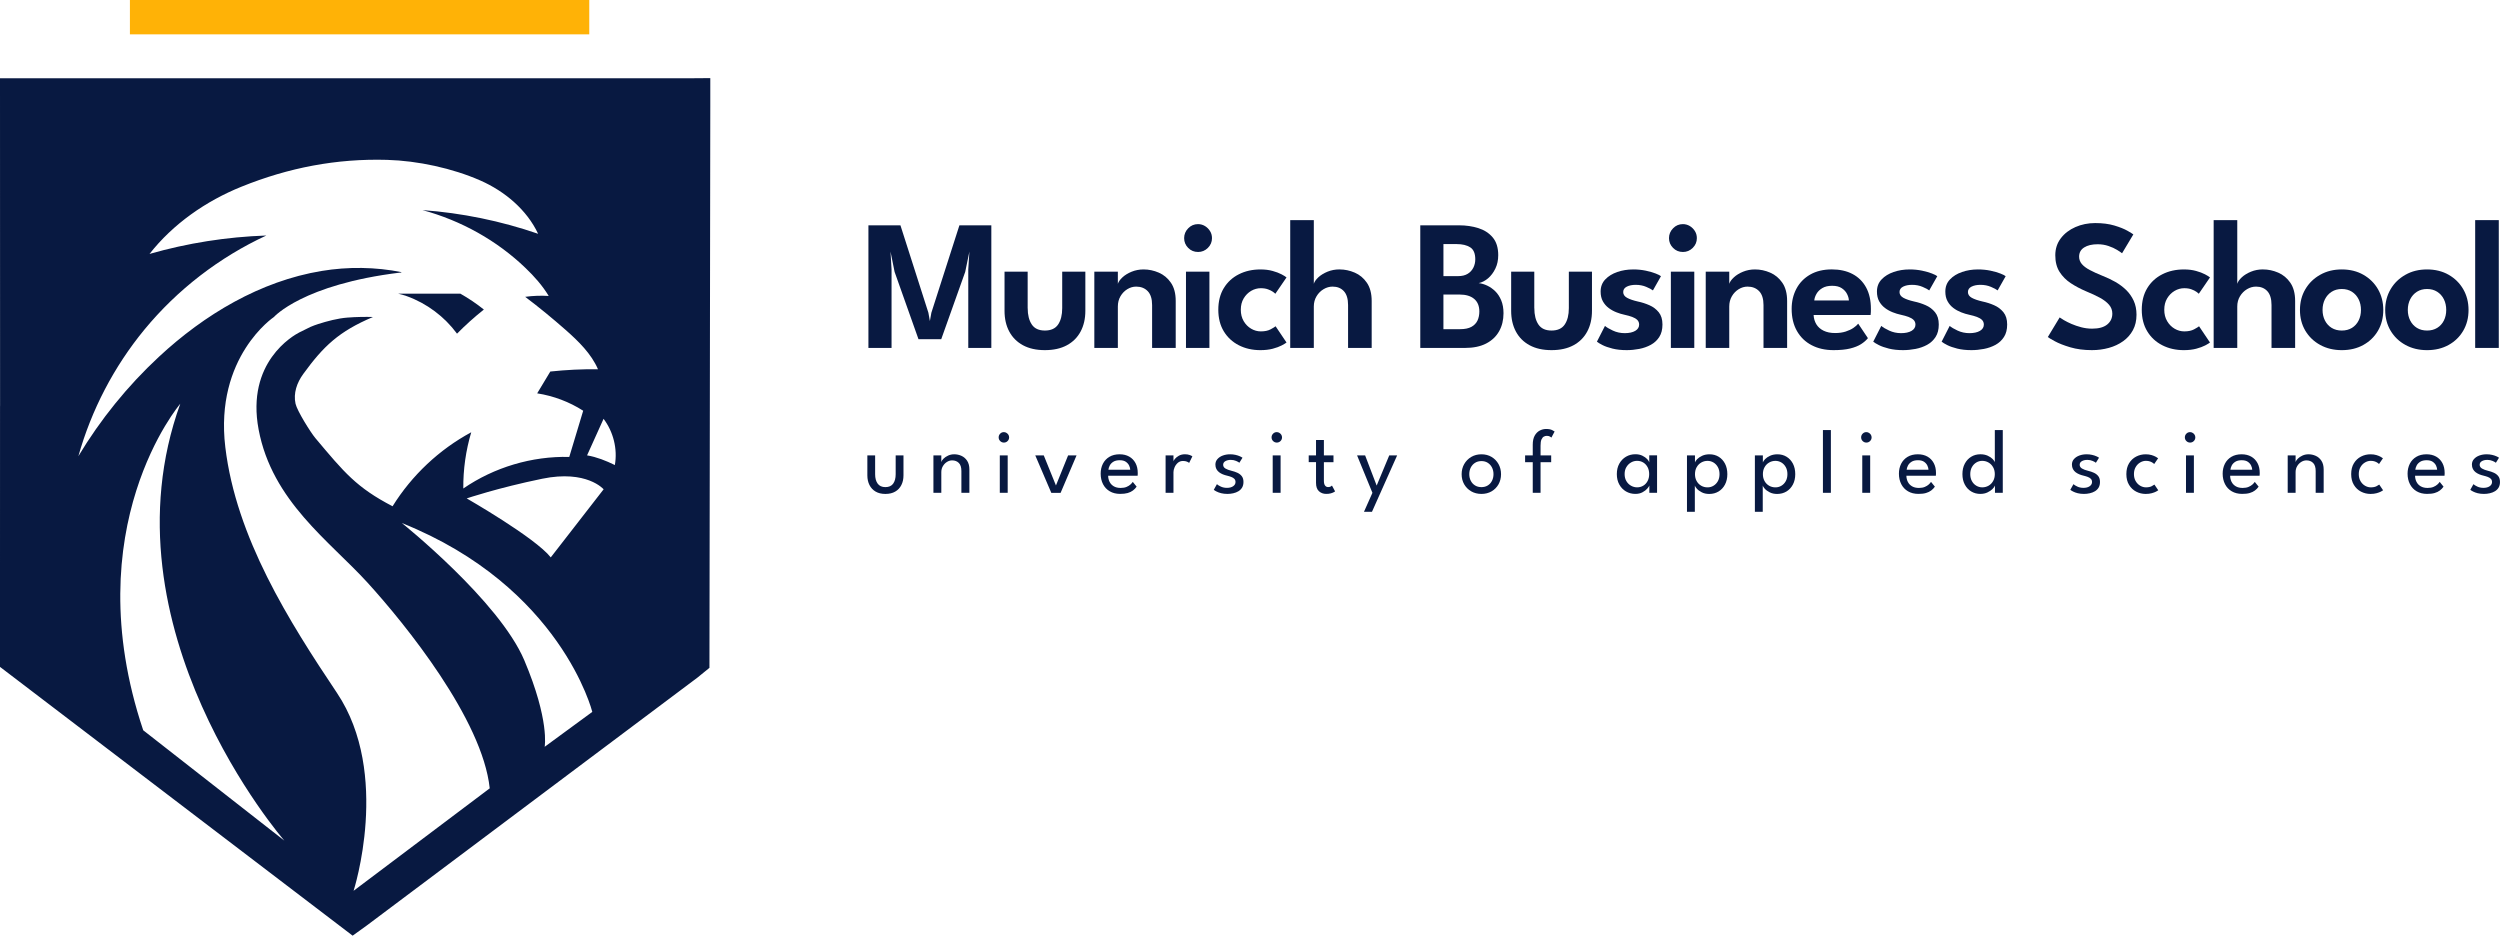 <svg width="171" height="64" viewBox="0 0 171 64" fill="none" xmlns="http://www.w3.org/2000/svg">
<g clip-path="url(#clip0_1163_1987)">
<path d="M31.26 22.823C31.837 22.235 32.453 21.683 33.096 21.174C32.59 20.767 32.053 20.406 31.491 20.088H27.235C27.432 20.132 27.632 20.189 27.831 20.26C29.193 20.75 30.401 21.657 31.26 22.823Z" fill="#081941"/>
<path d="M47.388 5.352H-0L0.005 27.727C0.005 27.757 0.004 27.787 0.002 27.818C-0 27.922 -0.003 28.036 0.002 28.157L-0.001 45.614L24.121 64L25.073 63.314L47.705 46.348L48.526 45.68L48.584 7.276V5.343L47.384 5.352H47.388ZM9.796 49.95C5.139 36.058 12.331 27.616 12.331 27.616C6.787 42.946 19.45 57.499 19.45 57.499L9.796 49.95ZM24.186 60.928C24.186 60.928 26.759 52.94 23.05 47.398C19.762 42.487 16.15 36.765 15.411 30.584C14.671 24.402 18.737 21.682 18.737 21.682C18.737 21.682 20.708 19.456 27.364 18.646V18.658L27.48 18.617C25.683 18.258 23.806 18.234 22.002 18.533C17.807 19.227 13.987 21.508 10.867 24.408C8.724 26.399 6.867 28.694 5.36 31.204C6.249 28.046 7.795 25.076 9.876 22.547C12.129 19.811 15.005 17.595 18.217 16.109C15.513 16.202 12.825 16.625 10.227 17.369C11.838 15.315 14.086 13.749 16.519 12.769C19.736 11.469 23.014 10.836 26.482 10.935C28.572 10.995 30.95 11.507 32.864 12.35C34.534 13.087 36.035 14.351 36.807 15.991C34.255 15.113 31.59 14.565 28.9 14.371C31.531 15.084 33.987 16.446 35.952 18.338C36.549 18.91 37.105 19.536 37.532 20.244C36.995 20.21 36.455 20.23 35.922 20.303C36.876 21.024 37.8 21.782 38.698 22.574C39.572 23.345 40.447 24.199 40.902 25.257C39.812 25.244 38.723 25.297 37.641 25.413C37.34 25.911 37.041 26.407 36.743 26.905C37.86 27.079 38.938 27.485 39.89 28.094C39.387 29.763 39.441 29.585 38.938 31.254C36.379 31.192 33.804 31.962 31.69 33.413C31.678 32.113 31.862 30.812 32.233 29.567C30.043 30.747 28.167 32.512 26.852 34.629C24.38 33.344 23.543 32.315 21.57 29.965C21.247 29.58 20.324 28.105 20.215 27.616C20.056 26.898 20.309 26.177 20.741 25.582C22.125 23.68 23.173 22.671 25.514 21.682C24.995 21.667 24.379 21.675 23.764 21.723C23.115 21.772 22.379 21.966 21.755 22.167C21.579 22.224 21.406 22.288 21.236 22.361L20.473 22.738C20.057 22.952 16.824 24.774 17.689 29.377C18.613 34.293 22.556 37.013 25.144 39.858C27.732 42.701 33.004 49.223 33.497 53.922L24.185 60.931L24.186 60.928ZM37.255 51.083C37.255 51.083 37.604 49.285 35.865 45.171C34.14 41.092 27.486 35.775 27.486 35.775C38.382 40.138 40.513 48.693 40.513 48.693L37.253 51.083H37.255ZM37.672 38.125C36.616 36.78 31.923 34.091 31.923 34.091C31.923 34.091 34.035 33.374 37.085 32.746C40.136 32.118 41.288 33.468 41.288 33.468L37.672 38.125ZM42.054 31.809C41.444 31.509 40.818 31.26 40.155 31.147C40.532 30.313 40.91 29.482 41.284 28.647C41.956 29.536 42.249 30.712 42.056 31.809H42.054Z" fill="#081941"/>
<path d="M40.306 0H8.886V2.349H40.306V0Z" fill="#FFB206"/>
<path d="M67.807 15.412V23.798H66.23V18.43L66.306 17.21L66.021 18.595L64.381 23.2H62.824L61.19 18.595L60.912 17.21L60.982 18.43V23.798H59.4V15.412H61.59L63.502 21.39L63.604 21.961L63.706 21.39L65.624 15.412H67.808H67.807Z" fill="#081941"/>
<path d="M70.294 21.078C70.294 21.544 70.387 21.916 70.573 22.193C70.758 22.471 71.058 22.609 71.472 22.609C71.885 22.609 72.191 22.471 72.377 22.193C72.562 21.916 72.655 21.544 72.655 21.078V18.581H74.238V21.262C74.238 21.8 74.13 22.271 73.914 22.676C73.698 23.081 73.385 23.394 72.974 23.616C72.562 23.838 72.061 23.949 71.47 23.949C70.88 23.949 70.385 23.838 69.973 23.616C69.562 23.393 69.249 23.08 69.033 22.676C68.817 22.272 68.71 21.8 68.71 21.262V18.581H70.292V21.078H70.294Z" fill="#081941"/>
<path d="M78.222 18.429C78.577 18.429 78.923 18.502 79.26 18.648C79.598 18.794 79.876 19.025 80.093 19.343C80.31 19.66 80.419 20.075 80.419 20.589V23.797H78.804V20.868C78.804 20.44 78.704 20.122 78.503 19.914C78.303 19.707 78.039 19.604 77.715 19.604C77.504 19.604 77.302 19.662 77.11 19.779C76.918 19.896 76.762 20.057 76.641 20.262C76.521 20.467 76.461 20.701 76.461 20.964V23.797H74.852V18.581H76.461V19.414C76.507 19.27 76.612 19.122 76.777 18.97C76.941 18.817 77.15 18.689 77.404 18.585C77.657 18.482 77.929 18.429 78.22 18.429H78.222Z" fill="#081941"/>
<path d="M81.945 17.235C81.679 17.235 81.455 17.142 81.27 16.955C81.087 16.769 80.995 16.547 80.995 16.289C80.995 16.031 81.087 15.806 81.273 15.616C81.459 15.424 81.682 15.33 81.944 15.33C82.117 15.33 82.275 15.374 82.419 15.461C82.562 15.548 82.678 15.664 82.767 15.807C82.857 15.95 82.9 16.111 82.9 16.29C82.9 16.548 82.806 16.77 82.618 16.957C82.43 17.143 82.206 17.236 81.944 17.236L81.945 17.235ZM81.121 23.798V18.582H82.724V23.798H81.121Z" fill="#081941"/>
<path d="M86.238 22.667C86.513 22.667 86.736 22.62 86.909 22.527C87.082 22.434 87.196 22.363 87.251 22.317L87.998 23.429C87.939 23.476 87.829 23.541 87.668 23.627C87.508 23.711 87.305 23.786 87.058 23.852C86.811 23.917 86.529 23.95 86.213 23.95C85.664 23.95 85.172 23.839 84.737 23.616C84.302 23.394 83.959 23.077 83.708 22.664C83.457 22.252 83.332 21.758 83.332 21.187C83.332 20.616 83.457 20.118 83.708 19.707C83.959 19.295 84.302 18.981 84.737 18.761C85.172 18.54 85.664 18.43 86.213 18.43C86.525 18.43 86.803 18.464 87.045 18.532C87.287 18.599 87.492 18.676 87.656 18.763C87.82 18.85 87.934 18.92 87.998 18.976L87.232 20.094C87.202 20.06 87.146 20.014 87.062 19.954C86.978 19.895 86.866 19.84 86.729 19.79C86.593 19.739 86.428 19.713 86.239 19.713C86.007 19.713 85.787 19.774 85.577 19.896C85.368 20.02 85.198 20.191 85.067 20.411C84.936 20.631 84.871 20.889 84.871 21.186C84.871 21.483 84.936 21.742 85.067 21.965C85.197 22.187 85.368 22.36 85.577 22.483C85.787 22.606 86.006 22.667 86.239 22.667H86.238Z" fill="#081941"/>
<path d="M91.626 18.429C91.981 18.429 92.327 18.502 92.664 18.648C93.001 18.794 93.28 19.025 93.496 19.343C93.713 19.662 93.823 20.075 93.823 20.589V23.797H92.208V20.868C92.208 20.44 92.111 20.122 91.919 19.914C91.727 19.707 91.47 19.604 91.151 19.604C90.935 19.604 90.729 19.662 90.534 19.779C90.337 19.895 90.176 20.056 90.052 20.262C89.928 20.467 89.865 20.701 89.865 20.964V23.797H88.251V15.055H89.865V19.412C89.908 19.269 90.011 19.121 90.175 18.968C90.339 18.816 90.549 18.688 90.802 18.583C91.055 18.48 91.33 18.427 91.624 18.427L91.626 18.429Z" fill="#081941"/>
<path d="M97.147 15.412H99.807C100.276 15.412 100.712 15.476 101.117 15.603C101.522 15.73 101.851 15.942 102.101 16.239C102.352 16.535 102.479 16.939 102.479 17.453C102.479 17.796 102.414 18.103 102.282 18.373C102.151 18.644 101.985 18.865 101.782 19.038C101.578 19.209 101.365 19.318 101.142 19.365C101.333 19.386 101.526 19.443 101.725 19.536C101.923 19.629 102.108 19.759 102.276 19.923C102.445 20.088 102.58 20.296 102.684 20.546C102.787 20.796 102.84 21.088 102.84 21.423C102.84 21.888 102.74 22.301 102.539 22.658C102.338 23.017 102.042 23.296 101.652 23.497C101.261 23.699 100.777 23.799 100.199 23.799H97.147V15.413V15.412ZM98.73 18.887H99.737C99.999 18.887 100.214 18.835 100.386 18.731C100.558 18.628 100.687 18.487 100.776 18.312C100.865 18.136 100.909 17.945 100.909 17.737C100.909 17.339 100.794 17.065 100.564 16.918C100.335 16.77 100.022 16.695 99.63 16.695H98.731V18.887H98.73ZM98.73 22.515H99.876C100.197 22.515 100.453 22.462 100.646 22.356C100.837 22.251 100.975 22.106 101.061 21.925C101.145 21.742 101.187 21.535 101.187 21.302C101.187 20.93 101.069 20.644 100.832 20.444C100.597 20.245 100.261 20.146 99.826 20.146H98.73V22.516V22.515Z" fill="#081941"/>
<path d="M104.948 21.078C104.948 21.544 105.04 21.916 105.226 22.193C105.412 22.471 105.711 22.609 106.125 22.609C106.539 22.609 106.845 22.471 107.03 22.193C107.216 21.916 107.309 21.544 107.309 21.078V18.581H108.891V21.262C108.891 21.8 108.783 22.271 108.567 22.676C108.352 23.081 108.038 23.394 107.627 23.616C107.216 23.838 106.714 23.949 106.124 23.949C105.533 23.949 105.038 23.838 104.627 23.616C104.215 23.393 103.902 23.08 103.686 22.676C103.471 22.272 103.363 21.8 103.363 21.262V18.581H104.945V21.078H104.948Z" fill="#081941"/>
<path d="M111.705 18.429C112.017 18.429 112.306 18.458 112.572 18.514C112.838 18.571 113.062 18.636 113.247 18.708C113.43 18.78 113.551 18.841 113.61 18.892L113.06 19.864C112.975 19.796 112.824 19.716 112.607 19.623C112.39 19.529 112.148 19.483 111.883 19.483C111.642 19.483 111.439 19.524 111.274 19.606C111.11 19.689 111.027 19.812 111.027 19.977C111.027 20.142 111.116 20.274 111.293 20.371C111.47 20.468 111.717 20.553 112.034 20.625C112.3 20.68 112.562 20.764 112.819 20.877C113.076 20.989 113.289 21.15 113.459 21.36C113.628 21.57 113.712 21.848 113.712 22.195C113.712 22.542 113.639 22.823 113.494 23.049C113.348 23.276 113.155 23.454 112.914 23.587C112.674 23.717 112.41 23.811 112.123 23.866C111.836 23.921 111.552 23.949 111.268 23.949C110.901 23.949 110.579 23.914 110.299 23.844C110.021 23.774 109.791 23.695 109.612 23.603C109.433 23.512 109.305 23.434 109.229 23.371L109.78 22.292C109.89 22.389 110.07 22.496 110.322 22.613C110.572 22.73 110.844 22.788 111.135 22.788C111.426 22.788 111.678 22.735 111.854 22.629C112.029 22.523 112.117 22.381 112.117 22.204C112.117 22.073 112.074 21.966 111.99 21.883C111.906 21.8 111.79 21.732 111.642 21.677C111.494 21.622 111.321 21.574 111.123 21.531C110.941 21.493 110.755 21.437 110.565 21.362C110.375 21.288 110.197 21.19 110.033 21.067C109.869 20.944 109.736 20.79 109.634 20.606C109.533 20.423 109.483 20.201 109.483 19.942C109.483 19.611 109.588 19.336 109.8 19.113C110.011 18.89 110.285 18.722 110.622 18.605C110.96 18.488 111.321 18.43 111.705 18.43V18.429Z" fill="#081941"/>
<path d="M115.11 17.235C114.844 17.235 114.619 17.142 114.435 16.955C114.252 16.769 114.159 16.547 114.159 16.289C114.159 16.031 114.252 15.806 114.438 15.616C114.623 15.424 114.846 15.33 115.108 15.33C115.281 15.33 115.439 15.374 115.584 15.461C115.726 15.548 115.843 15.664 115.932 15.807C116.021 15.95 116.065 16.111 116.065 16.29C116.065 16.548 115.971 16.77 115.783 16.957C115.595 17.143 115.37 17.236 115.108 17.236L115.11 17.235ZM114.287 23.798V18.582H115.889V23.798H114.287Z" fill="#081941"/>
<path d="M120.042 18.429C120.397 18.429 120.743 18.502 121.08 18.648C121.418 18.794 121.696 19.025 121.913 19.343C122.13 19.66 122.239 20.075 122.239 20.589V23.797H120.624V20.868C120.624 20.44 120.524 20.122 120.323 19.914C120.122 19.707 119.859 19.604 119.534 19.604C119.322 19.604 119.122 19.662 118.93 19.779C118.738 19.896 118.581 20.057 118.461 20.262C118.341 20.467 118.281 20.701 118.281 20.964V23.797H116.672V18.581H118.281V19.414C118.327 19.27 118.432 19.122 118.598 18.97C118.763 18.817 118.971 18.689 119.225 18.585C119.478 18.482 119.75 18.429 120.041 18.429H120.042Z" fill="#081941"/>
<path d="M124.051 21.548C124.063 21.786 124.127 21.997 124.24 22.184C124.354 22.37 124.52 22.516 124.737 22.622C124.954 22.727 125.214 22.78 125.519 22.78C125.794 22.78 126.036 22.746 126.244 22.678C126.453 22.61 126.63 22.527 126.775 22.428C126.921 22.328 127.03 22.232 127.101 22.138L127.766 23.13C127.648 23.278 127.49 23.414 127.295 23.54C127.098 23.664 126.849 23.765 126.547 23.838C126.245 23.912 125.869 23.949 125.418 23.949C124.848 23.949 124.347 23.837 123.917 23.611C123.487 23.388 123.151 23.063 122.91 22.639C122.669 22.215 122.549 21.712 122.549 21.127C122.549 20.619 122.657 20.161 122.872 19.752C123.088 19.343 123.401 19.02 123.813 18.783C124.224 18.547 124.719 18.427 125.297 18.427C125.841 18.427 126.314 18.532 126.713 18.742C127.111 18.952 127.421 19.258 127.641 19.66C127.86 20.063 127.97 20.553 127.97 21.134C127.97 21.169 127.97 21.238 127.967 21.341C127.964 21.445 127.959 21.513 127.95 21.547H124.05L124.051 21.548ZM126.463 20.551C126.459 20.415 126.418 20.269 126.34 20.113C126.263 19.956 126.141 19.822 125.977 19.713C125.813 19.602 125.593 19.548 125.319 19.548C125.044 19.548 124.819 19.601 124.644 19.707C124.468 19.812 124.337 19.943 124.248 20.098C124.159 20.253 124.109 20.404 124.096 20.552H126.465L126.463 20.551Z" fill="#081941"/>
<path d="M130.604 18.429C130.917 18.429 131.206 18.458 131.472 18.514C131.738 18.571 131.962 18.636 132.147 18.708C132.33 18.78 132.451 18.841 132.51 18.892L131.96 19.864C131.875 19.796 131.724 19.716 131.507 19.623C131.29 19.529 131.048 19.483 130.782 19.483C130.542 19.483 130.339 19.524 130.174 19.606C130.01 19.689 129.927 19.812 129.927 19.977C129.927 20.142 130.016 20.274 130.193 20.371C130.37 20.468 130.617 20.553 130.934 20.625C131.2 20.68 131.462 20.764 131.719 20.877C131.976 20.989 132.189 21.15 132.359 21.36C132.528 21.57 132.612 21.848 132.612 22.195C132.612 22.542 132.539 22.823 132.394 23.049C132.248 23.276 132.055 23.454 131.814 23.587C131.574 23.717 131.31 23.811 131.023 23.866C130.736 23.921 130.451 23.949 130.168 23.949C129.801 23.949 129.479 23.914 129.199 23.844C128.921 23.774 128.691 23.695 128.512 23.603C128.333 23.512 128.205 23.434 128.129 23.371L128.68 22.292C128.79 22.389 128.969 22.496 129.221 22.613C129.472 22.73 129.744 22.788 130.035 22.788C130.326 22.788 130.578 22.735 130.754 22.629C130.929 22.523 131.017 22.381 131.017 22.204C131.017 22.073 130.974 21.966 130.89 21.883C130.806 21.8 130.69 21.732 130.542 21.677C130.394 21.622 130.221 21.574 130.023 21.531C129.841 21.493 129.655 21.437 129.465 21.362C129.275 21.288 129.097 21.19 128.933 21.067C128.769 20.944 128.636 20.79 128.534 20.606C128.433 20.423 128.383 20.201 128.383 19.942C128.383 19.611 128.488 19.336 128.7 19.113C128.911 18.89 129.185 18.722 129.522 18.605C129.86 18.488 130.221 18.43 130.604 18.43V18.429Z" fill="#081941"/>
<path d="M135.283 18.429C135.595 18.429 135.885 18.458 136.15 18.514C136.416 18.571 136.641 18.636 136.825 18.708C137.008 18.78 137.13 18.841 137.188 18.892L136.638 19.864C136.553 19.796 136.402 19.716 136.185 19.623C135.969 19.529 135.727 19.483 135.461 19.483C135.22 19.483 135.017 19.524 134.853 19.606C134.688 19.689 134.606 19.812 134.606 19.977C134.606 20.142 134.695 20.274 134.871 20.371C135.048 20.468 135.295 20.553 135.612 20.625C135.878 20.68 136.14 20.764 136.397 20.877C136.654 20.989 136.867 21.15 137.037 21.36C137.206 21.57 137.29 21.848 137.29 22.195C137.29 22.542 137.217 22.823 137.072 23.049C136.926 23.276 136.733 23.454 136.493 23.587C136.252 23.717 135.989 23.811 135.701 23.866C135.414 23.921 135.13 23.949 134.846 23.949C134.479 23.949 134.157 23.914 133.877 23.844C133.599 23.774 133.369 23.695 133.19 23.603C133.011 23.512 132.883 23.434 132.808 23.371L133.358 22.292C133.468 22.389 133.648 22.496 133.9 22.613C134.15 22.73 134.423 22.788 134.713 22.788C135.004 22.788 135.256 22.735 135.432 22.629C135.607 22.523 135.695 22.381 135.695 22.204C135.695 22.073 135.653 21.966 135.569 21.883C135.485 21.8 135.368 21.732 135.22 21.677C135.072 21.622 134.899 21.574 134.701 21.531C134.519 21.493 134.334 21.437 134.143 21.362C133.954 21.288 133.776 21.19 133.611 21.067C133.447 20.944 133.314 20.79 133.213 20.606C133.111 20.423 133.061 20.201 133.061 19.942C133.061 19.611 133.166 19.336 133.378 19.113C133.589 18.89 133.863 18.722 134.201 18.605C134.538 18.488 134.899 18.43 135.283 18.43V18.429Z" fill="#081941"/>
<path d="M143.312 15.258C143.815 15.258 144.252 15.315 144.626 15.427C145 15.539 145.297 15.658 145.519 15.785C145.741 15.912 145.875 15.995 145.921 16.033L145.149 17.323C145.081 17.267 144.966 17.191 144.804 17.091C144.641 16.992 144.447 16.902 144.218 16.825C143.99 16.747 143.743 16.707 143.477 16.707C143.094 16.707 142.787 16.78 142.556 16.926C142.325 17.072 142.211 17.284 142.211 17.558C142.211 17.744 142.273 17.91 142.394 18.056C142.516 18.202 142.696 18.339 142.936 18.466C143.174 18.593 143.466 18.727 143.812 18.866C144.117 18.985 144.407 19.123 144.684 19.279C144.959 19.436 145.206 19.62 145.425 19.831C145.642 20.043 145.815 20.289 145.944 20.568C146.073 20.848 146.137 21.167 146.137 21.528C146.137 21.931 146.055 22.282 145.892 22.582C145.729 22.883 145.506 23.135 145.221 23.338C144.937 23.542 144.611 23.695 144.244 23.796C143.876 23.898 143.49 23.949 143.085 23.949C142.536 23.949 142.043 23.884 141.607 23.755C141.17 23.625 140.817 23.487 140.546 23.338C140.275 23.19 140.117 23.094 140.071 23.053L140.881 21.712C140.931 21.75 141.027 21.811 141.169 21.896C141.311 21.98 141.484 22.067 141.688 22.156C141.893 22.245 142.117 22.321 142.359 22.385C142.602 22.448 142.849 22.48 143.103 22.48C143.558 22.48 143.902 22.385 144.134 22.195C144.366 22.005 144.483 21.757 144.483 21.451C144.483 21.223 144.409 21.021 144.261 20.848C144.113 20.674 143.905 20.514 143.638 20.368C143.37 20.222 143.05 20.073 142.679 19.921C142.308 19.763 141.963 19.581 141.643 19.371C141.325 19.161 141.068 18.903 140.873 18.596C140.679 18.289 140.582 17.91 140.582 17.462C140.582 17.015 140.708 16.63 140.959 16.3C141.209 15.969 141.543 15.714 141.959 15.531C142.374 15.349 142.825 15.258 143.311 15.258H143.312Z" fill="#081941"/>
<path d="M149.403 22.667C149.678 22.667 149.901 22.62 150.074 22.527C150.247 22.434 150.361 22.363 150.416 22.317L151.163 23.429C151.104 23.476 150.994 23.541 150.834 23.627C150.673 23.711 150.47 23.786 150.223 23.852C149.976 23.917 149.694 23.95 149.378 23.95C148.829 23.95 148.337 23.839 147.902 23.616C147.467 23.394 147.123 23.077 146.873 22.664C146.622 22.252 146.497 21.758 146.497 21.187C146.497 20.616 146.622 20.118 146.873 19.707C147.123 19.295 147.467 18.981 147.902 18.761C148.337 18.54 148.829 18.43 149.378 18.43C149.69 18.43 149.968 18.464 150.21 18.532C150.452 18.599 150.657 18.676 150.821 18.763C150.985 18.85 151.099 18.92 151.163 18.976L150.397 20.094C150.367 20.06 150.311 20.014 150.227 19.954C150.143 19.895 150.031 19.84 149.894 19.79C149.758 19.739 149.594 19.713 149.404 19.713C149.172 19.713 148.952 19.774 148.742 19.896C148.533 20.02 148.364 20.191 148.232 20.411C148.101 20.631 148.036 20.889 148.036 21.186C148.036 21.483 148.101 21.742 148.232 21.965C148.362 22.187 148.533 22.36 148.742 22.483C148.952 22.606 149.171 22.667 149.404 22.667H149.403Z" fill="#081941"/>
<path d="M154.791 18.429C155.145 18.429 155.491 18.502 155.829 18.648C156.166 18.794 156.444 19.025 156.661 19.343C156.878 19.662 156.987 20.075 156.987 20.589V23.797H155.372V20.868C155.372 20.44 155.276 20.122 155.084 19.914C154.892 19.707 154.635 19.604 154.314 19.604C154.098 19.604 153.893 19.662 153.697 19.779C153.502 19.895 153.341 20.056 153.216 20.262C153.092 20.467 153.029 20.701 153.029 20.964V23.797H151.414V15.055H153.029V19.412C153.072 19.269 153.174 19.121 153.339 18.968C153.503 18.816 153.712 18.688 153.966 18.583C154.219 18.48 154.493 18.427 154.789 18.427L154.791 18.429Z" fill="#081941"/>
<path d="M160.179 23.95C159.626 23.95 159.134 23.832 158.701 23.594C158.269 23.358 157.93 23.032 157.684 22.619C157.44 22.206 157.317 21.735 157.317 21.205C157.317 20.675 157.439 20.203 157.684 19.785C157.929 19.367 158.267 19.038 158.701 18.794C159.134 18.549 159.626 18.429 160.179 18.429C160.732 18.429 161.229 18.551 161.655 18.794C162.081 19.038 162.415 19.367 162.656 19.785C162.896 20.203 163.017 20.675 163.017 21.205C163.017 21.735 162.896 22.205 162.656 22.619C162.415 23.032 162.081 23.358 161.655 23.594C161.229 23.832 160.737 23.95 160.179 23.95ZM160.179 22.609C160.445 22.609 160.676 22.549 160.873 22.428C161.068 22.307 161.221 22.14 161.328 21.926C161.436 21.712 161.49 21.469 161.49 21.199C161.49 20.928 161.436 20.684 161.328 20.468C161.22 20.252 161.068 20.082 160.873 19.956C160.676 19.831 160.445 19.768 160.179 19.768C159.914 19.768 159.683 19.831 159.486 19.956C159.29 20.081 159.136 20.252 159.027 20.468C158.917 20.684 158.863 20.927 158.863 21.199C158.863 21.471 158.918 21.712 159.027 21.926C159.137 22.14 159.29 22.307 159.486 22.428C159.683 22.549 159.914 22.609 160.179 22.609Z" fill="#081941"/>
<path d="M166.011 23.95C165.458 23.95 164.965 23.832 164.533 23.594C164.1 23.358 163.762 23.032 163.516 22.619C163.271 22.206 163.148 21.735 163.148 21.205C163.148 20.675 163.271 20.203 163.516 19.785C163.76 19.367 164.099 19.038 164.533 18.794C164.965 18.549 165.458 18.429 166.011 18.429C166.564 18.429 167.06 18.551 167.487 18.794C167.913 19.038 168.246 19.367 168.487 19.785C168.728 20.203 168.848 20.675 168.848 21.205C168.848 21.735 168.728 22.205 168.487 22.619C168.246 23.032 167.913 23.358 167.487 23.594C167.06 23.832 166.569 23.95 166.011 23.95ZM166.011 22.609C166.277 22.609 166.507 22.549 166.704 22.428C166.901 22.307 167.053 22.14 167.161 21.926C167.268 21.712 167.322 21.469 167.322 21.199C167.322 20.928 167.268 20.684 167.161 20.468C167.053 20.252 166.901 20.082 166.704 19.956C166.509 19.831 166.277 19.768 166.011 19.768C165.745 19.768 165.514 19.831 165.318 19.956C165.121 20.081 164.968 20.252 164.859 20.468C164.748 20.684 164.694 20.927 164.694 21.199C164.694 21.471 164.75 21.712 164.859 21.926C164.969 22.14 165.122 22.307 165.318 22.428C165.513 22.549 165.745 22.609 166.011 22.609Z" fill="#081941"/>
<path d="M170.917 23.798H169.302V15.056H170.917V23.798Z" fill="#081941"/>
<path d="M59.859 32.439C59.859 32.707 59.916 32.921 60.032 33.08C60.147 33.238 60.324 33.319 60.562 33.319C60.8 33.319 60.98 33.239 61.094 33.08C61.208 32.921 61.264 32.707 61.264 32.439V31.148H61.798V32.515C61.798 32.764 61.751 32.985 61.654 33.176C61.558 33.368 61.419 33.517 61.234 33.624C61.051 33.731 60.827 33.785 60.561 33.785C60.295 33.785 60.074 33.731 59.891 33.624C59.708 33.517 59.568 33.368 59.471 33.176C59.375 32.985 59.327 32.765 59.327 32.515V31.148H59.859V32.439Z" fill="#081941"/>
<path d="M65.271 31.073C65.439 31.073 65.602 31.108 65.76 31.178C65.918 31.249 66.05 31.361 66.151 31.514C66.253 31.668 66.306 31.867 66.306 32.112V33.708H65.759V32.218C65.759 31.963 65.7 31.78 65.582 31.664C65.464 31.548 65.311 31.49 65.126 31.49C65.003 31.49 64.886 31.526 64.773 31.595C64.661 31.664 64.568 31.76 64.495 31.882C64.422 32.004 64.386 32.141 64.386 32.295V33.708H63.846V31.147H64.386V31.602C64.405 31.532 64.455 31.455 64.538 31.372C64.621 31.289 64.726 31.219 64.855 31.16C64.983 31.102 65.122 31.073 65.271 31.073Z" fill="#081941"/>
<path d="M68.663 30.272C68.565 30.272 68.482 30.236 68.412 30.167C68.343 30.098 68.308 30.014 68.308 29.916C68.308 29.817 68.343 29.733 68.412 29.663C68.481 29.592 68.565 29.557 68.663 29.557C68.727 29.557 68.787 29.573 68.842 29.608C68.897 29.641 68.941 29.684 68.974 29.737C69.007 29.79 69.024 29.85 69.024 29.917C69.024 30.015 68.989 30.098 68.919 30.169C68.849 30.239 68.763 30.273 68.664 30.273L68.663 30.272ZM68.386 33.709V31.147H68.926V33.709H68.386Z" fill="#081941"/>
<path d="M70.811 31.148H71.393L72.227 33.206L73.059 31.148H73.637L72.546 33.71H71.909L70.812 31.148H70.811Z" fill="#081941"/>
<path d="M75.797 32.54C75.8 32.693 75.832 32.834 75.896 32.961C75.96 33.088 76.057 33.189 76.183 33.263C76.311 33.338 76.468 33.375 76.655 33.375C76.813 33.375 76.947 33.351 77.057 33.304C77.168 33.258 77.259 33.201 77.329 33.136C77.4 33.071 77.451 33.011 77.481 32.96L77.746 33.287C77.677 33.386 77.594 33.474 77.495 33.548C77.396 33.624 77.277 33.681 77.136 33.722C76.996 33.762 76.823 33.782 76.62 33.782C76.346 33.782 76.109 33.723 75.909 33.606C75.708 33.489 75.555 33.326 75.447 33.117C75.34 32.908 75.286 32.668 75.286 32.399C75.286 32.15 75.336 31.924 75.437 31.723C75.539 31.523 75.687 31.363 75.88 31.248C76.074 31.132 76.308 31.073 76.581 31.073C76.832 31.073 77.05 31.126 77.235 31.23C77.421 31.334 77.565 31.483 77.668 31.674C77.771 31.865 77.822 32.094 77.822 32.361C77.822 32.377 77.822 32.407 77.82 32.45C77.817 32.493 77.816 32.522 77.813 32.54H75.796H75.797ZM77.308 32.131C77.306 32.045 77.282 31.952 77.235 31.85C77.189 31.748 77.114 31.662 77.01 31.588C76.906 31.516 76.766 31.479 76.59 31.479C76.413 31.479 76.261 31.514 76.15 31.585C76.039 31.655 75.958 31.741 75.905 31.843C75.854 31.943 75.823 32.04 75.815 32.131H77.307H77.308Z" fill="#081941"/>
<path d="M80.265 33.709H79.727V31.147H80.265V31.59H80.25C80.26 31.536 80.299 31.468 80.365 31.387C80.432 31.307 80.523 31.234 80.639 31.169C80.755 31.105 80.893 31.072 81.055 31.072C81.173 31.072 81.277 31.088 81.367 31.12C81.457 31.152 81.521 31.184 81.558 31.215L81.337 31.664C81.308 31.635 81.257 31.605 81.185 31.575C81.112 31.545 81.022 31.53 80.914 31.53C80.778 31.53 80.661 31.573 80.563 31.658C80.466 31.744 80.392 31.846 80.341 31.965C80.29 32.084 80.265 32.195 80.265 32.297V33.707V33.709Z" fill="#081941"/>
<path d="M84.138 31.073C84.27 31.073 84.393 31.087 84.509 31.113C84.624 31.139 84.723 31.172 84.807 31.21C84.891 31.248 84.95 31.28 84.986 31.309L84.772 31.653C84.731 31.615 84.655 31.573 84.548 31.527C84.44 31.48 84.319 31.456 84.186 31.456C84.041 31.456 83.918 31.485 83.817 31.542C83.715 31.6 83.664 31.682 83.664 31.79C83.664 31.898 83.716 31.984 83.82 32.047C83.924 32.109 84.065 32.162 84.242 32.204C84.382 32.236 84.515 32.282 84.638 32.338C84.761 32.395 84.861 32.472 84.938 32.571C85.014 32.67 85.053 32.801 85.053 32.966C85.053 33.116 85.022 33.243 84.96 33.349C84.897 33.453 84.813 33.537 84.708 33.601C84.603 33.664 84.484 33.711 84.353 33.74C84.223 33.769 84.09 33.784 83.956 33.784C83.798 33.784 83.656 33.767 83.529 33.736C83.403 33.703 83.296 33.666 83.211 33.62C83.124 33.576 83.062 33.536 83.023 33.503L83.237 33.117C83.291 33.169 83.38 33.224 83.503 33.282C83.626 33.34 83.766 33.369 83.924 33.369C84.099 33.369 84.239 33.332 84.347 33.258C84.455 33.184 84.509 33.088 84.509 32.97C84.509 32.88 84.482 32.809 84.431 32.755C84.38 32.701 84.309 32.657 84.223 32.624C84.136 32.591 84.041 32.561 83.937 32.537C83.838 32.514 83.74 32.484 83.646 32.447C83.552 32.409 83.466 32.361 83.388 32.302C83.31 32.243 83.249 32.17 83.202 32.083C83.157 31.996 83.133 31.895 83.133 31.779C83.133 31.631 83.18 31.504 83.274 31.4C83.367 31.295 83.489 31.214 83.641 31.158C83.793 31.102 83.957 31.074 84.135 31.074L84.138 31.073Z" fill="#081941"/>
<path d="M87.33 30.272C87.232 30.272 87.149 30.236 87.079 30.167C87.009 30.098 86.975 30.014 86.975 29.916C86.975 29.817 87.01 29.733 87.079 29.663C87.148 29.592 87.232 29.557 87.33 29.557C87.394 29.557 87.454 29.573 87.509 29.608C87.564 29.64 87.608 29.684 87.641 29.737C87.674 29.79 87.691 29.85 87.691 29.917C87.691 30.015 87.656 30.098 87.586 30.169C87.516 30.238 87.43 30.273 87.331 30.273L87.33 30.272ZM87.053 33.709V31.147H87.593V33.709H87.053Z" fill="#081941"/>
<path d="M89.516 31.148H90.016V30.097H90.554V31.148H91.21V31.613H90.554V32.879C90.554 33.029 90.58 33.14 90.633 33.21C90.685 33.281 90.757 33.316 90.846 33.316C90.925 33.316 90.986 33.301 91.029 33.272C91.072 33.243 91.098 33.223 91.107 33.213L91.321 33.612C91.309 33.622 91.276 33.642 91.222 33.671C91.168 33.7 91.099 33.726 91.014 33.749C90.929 33.771 90.83 33.783 90.716 33.783C90.516 33.783 90.351 33.722 90.216 33.6C90.082 33.478 90.016 33.286 90.016 33.022V31.611H89.516V31.147V31.148Z" fill="#081941"/>
<path d="M94.164 33.213L95.025 31.148H95.565L93.843 35.007H93.296L93.874 33.71L92.823 31.148H93.374L94.164 33.213Z" fill="#081941"/>
<path d="M101.331 33.784C101.068 33.784 100.835 33.725 100.631 33.607C100.426 33.488 100.267 33.327 100.15 33.125C100.034 32.922 99.976 32.693 99.976 32.437C99.976 32.18 100.034 31.95 100.15 31.745C100.267 31.54 100.426 31.376 100.631 31.255C100.835 31.135 101.068 31.074 101.331 31.074C101.595 31.074 101.824 31.135 102.026 31.255C102.228 31.376 102.386 31.54 102.5 31.745C102.614 31.951 102.671 32.181 102.671 32.437C102.671 32.692 102.613 32.922 102.5 33.125C102.386 33.327 102.228 33.488 102.026 33.607C101.824 33.725 101.592 33.784 101.331 33.784ZM101.331 33.32C101.497 33.32 101.641 33.281 101.765 33.204C101.889 33.127 101.985 33.022 102.052 32.887C102.12 32.752 102.155 32.601 102.155 32.433C102.155 32.264 102.121 32.113 102.052 31.977C101.983 31.843 101.888 31.736 101.765 31.657C101.642 31.577 101.497 31.538 101.331 31.538C101.166 31.538 101.018 31.577 100.893 31.657C100.768 31.736 100.672 31.843 100.602 31.977C100.533 32.113 100.498 32.264 100.498 32.433C100.498 32.601 100.533 32.752 100.602 32.887C100.671 33.022 100.768 33.127 100.893 33.204C101.017 33.281 101.163 33.32 101.331 33.32Z" fill="#081941"/>
<path d="M104.317 31.148H104.84V30.421C104.84 30.161 104.885 29.952 104.975 29.795C105.065 29.636 105.181 29.522 105.32 29.45C105.46 29.378 105.603 29.342 105.75 29.342C105.928 29.342 106.066 29.367 106.163 29.416C106.259 29.465 106.317 29.499 106.336 29.515L106.117 29.93C106.107 29.918 106.075 29.895 106.021 29.863C105.967 29.83 105.893 29.812 105.8 29.812C105.732 29.812 105.666 29.829 105.601 29.863C105.537 29.895 105.483 29.961 105.439 30.056C105.395 30.152 105.374 30.294 105.374 30.484V31.148H106.101V31.613H105.374V33.708H104.84V31.613H104.317V31.148Z" fill="#081941"/>
<path d="M112.815 33.708V33.209C112.799 33.261 112.75 33.332 112.671 33.424C112.591 33.516 112.483 33.598 112.345 33.672C112.207 33.746 112.045 33.783 111.858 33.783C111.623 33.783 111.408 33.726 111.216 33.614C111.025 33.502 110.873 33.345 110.76 33.141C110.647 32.938 110.591 32.701 110.591 32.428C110.591 32.155 110.647 31.918 110.76 31.714C110.873 31.512 111.026 31.353 111.216 31.24C111.408 31.127 111.623 31.07 111.858 31.07C112.043 31.07 112.203 31.103 112.339 31.17C112.474 31.236 112.583 31.313 112.665 31.4C112.746 31.487 112.795 31.562 112.809 31.625V31.145H113.343V33.706H112.814L112.815 33.708ZM111.124 32.429C111.124 32.614 111.164 32.774 111.245 32.91C111.326 33.045 111.431 33.15 111.561 33.223C111.692 33.296 111.83 33.334 111.976 33.334C112.134 33.334 112.275 33.296 112.399 33.221C112.523 33.147 112.622 33.042 112.695 32.904C112.767 32.769 112.804 32.61 112.804 32.429C112.804 32.248 112.767 32.089 112.695 31.953C112.622 31.818 112.524 31.711 112.399 31.635C112.275 31.56 112.133 31.521 111.976 31.521C111.83 31.521 111.69 31.558 111.561 31.633C111.432 31.708 111.327 31.812 111.245 31.947C111.164 32.082 111.124 32.243 111.124 32.428V32.429Z" fill="#081941"/>
<path d="M115.927 35.007H115.389V31.148H115.936V31.629C115.955 31.565 116.006 31.488 116.091 31.401C116.177 31.314 116.291 31.238 116.435 31.172C116.579 31.107 116.745 31.074 116.931 31.074C117.167 31.074 117.378 31.131 117.561 31.244C117.744 31.357 117.888 31.516 117.993 31.718C118.097 31.921 118.15 32.159 118.15 32.432C118.15 32.705 118.096 32.941 117.988 33.145C117.881 33.349 117.734 33.505 117.548 33.618C117.363 33.73 117.151 33.786 116.913 33.786C116.719 33.786 116.551 33.75 116.407 33.677C116.263 33.604 116.15 33.522 116.069 33.431C115.987 33.339 115.94 33.266 115.927 33.212V35.008V35.007ZM117.615 32.43C117.615 32.245 117.577 32.086 117.502 31.95C117.427 31.815 117.326 31.709 117.202 31.635C117.078 31.561 116.943 31.523 116.798 31.523C116.639 31.523 116.494 31.561 116.363 31.638C116.233 31.713 116.129 31.82 116.052 31.956C115.976 32.092 115.937 32.251 115.937 32.432C115.937 32.613 115.976 32.771 116.052 32.907C116.129 33.043 116.233 33.149 116.363 33.224C116.494 33.3 116.639 33.336 116.798 33.336C116.944 33.336 117.078 33.3 117.202 33.225C117.326 33.151 117.427 33.047 117.502 32.912C117.577 32.778 117.615 32.617 117.615 32.432V32.43Z" fill="#081941"/>
<path d="M120.572 35.007H120.034V31.148H120.58V31.629C120.599 31.565 120.651 31.488 120.736 31.401C120.821 31.314 120.935 31.238 121.079 31.172C121.224 31.107 121.389 31.074 121.576 31.074C121.812 31.074 122.022 31.131 122.205 31.244C122.388 31.357 122.533 31.516 122.638 31.718C122.742 31.921 122.795 32.159 122.795 32.432C122.795 32.705 122.741 32.941 122.633 33.145C122.525 33.349 122.378 33.505 122.193 33.618C122.007 33.73 121.795 33.786 121.557 33.786C121.364 33.786 121.196 33.75 121.052 33.677C120.908 33.604 120.795 33.522 120.713 33.431C120.632 33.339 120.584 33.266 120.572 33.212V35.008V35.007ZM122.259 32.43C122.259 32.245 122.222 32.086 122.146 31.95C122.071 31.815 121.971 31.709 121.847 31.635C121.723 31.561 121.587 31.523 121.443 31.523C121.284 31.523 121.138 31.561 121.008 31.638C120.878 31.713 120.773 31.82 120.697 31.956C120.62 32.092 120.582 32.251 120.582 32.432C120.582 32.613 120.62 32.771 120.697 32.907C120.773 33.043 120.878 33.149 121.008 33.224C121.138 33.3 121.284 33.336 121.443 33.336C121.588 33.336 121.723 33.3 121.847 33.225C121.971 33.151 122.071 33.047 122.146 32.912C122.222 32.778 122.259 32.617 122.259 32.432V32.43Z" fill="#081941"/>
<path d="M125.232 33.708H124.688V29.416H125.232V33.708Z" fill="#081941"/>
<path d="M127.657 30.272C127.559 30.272 127.476 30.236 127.406 30.167C127.336 30.098 127.302 30.014 127.302 29.916C127.302 29.817 127.337 29.733 127.406 29.663C127.475 29.592 127.559 29.557 127.657 29.557C127.721 29.557 127.781 29.573 127.836 29.608C127.891 29.64 127.935 29.684 127.968 29.737C128 29.79 128.018 29.85 128.018 29.917C128.018 30.015 127.983 30.098 127.912 30.169C127.842 30.238 127.757 30.273 127.658 30.273L127.657 30.272ZM127.379 33.709V31.147H127.92V33.709H127.379Z" fill="#081941"/>
<path d="M130.397 32.54C130.4 32.693 130.432 32.834 130.496 32.961C130.56 33.088 130.657 33.189 130.783 33.263C130.911 33.338 131.068 33.375 131.255 33.375C131.413 33.375 131.547 33.351 131.657 33.304C131.768 33.258 131.859 33.201 131.929 33.136C132 33.071 132.051 33.011 132.081 32.96L132.346 33.287C132.277 33.386 132.194 33.474 132.095 33.548C131.996 33.624 131.877 33.681 131.736 33.722C131.596 33.764 131.423 33.782 131.22 33.782C130.946 33.782 130.709 33.723 130.509 33.606C130.308 33.489 130.155 33.326 130.047 33.117C129.94 32.908 129.886 32.668 129.886 32.399C129.886 32.15 129.937 31.924 130.037 31.723C130.139 31.523 130.287 31.363 130.48 31.248C130.674 31.132 130.908 31.073 131.181 31.073C131.432 31.073 131.65 31.126 131.835 31.23C132.021 31.334 132.165 31.483 132.268 31.674C132.371 31.865 132.422 32.094 132.422 32.361C132.422 32.377 132.422 32.407 132.418 32.45C132.415 32.493 132.415 32.522 132.412 32.54H130.395H130.397ZM131.908 32.131C131.906 32.045 131.882 31.952 131.835 31.85C131.789 31.748 131.714 31.662 131.61 31.588C131.506 31.516 131.366 31.479 131.19 31.479C131.013 31.479 130.861 31.514 130.75 31.585C130.639 31.655 130.558 31.741 130.505 31.843C130.452 31.945 130.424 32.04 130.415 32.131H131.907H131.908Z" fill="#081941"/>
<path d="M135.459 33.784C135.225 33.784 135.015 33.727 134.83 33.615C134.644 33.504 134.499 33.346 134.391 33.142C134.284 32.94 134.23 32.702 134.23 32.429C134.23 32.156 134.284 31.92 134.391 31.716C134.498 31.513 134.644 31.355 134.83 31.242C135.015 31.128 135.225 31.072 135.459 31.072C135.647 31.072 135.814 31.105 135.957 31.17C136.1 31.235 136.214 31.312 136.299 31.399C136.385 31.486 136.433 31.562 136.446 31.627V29.415H136.99V33.707H136.456V33.208C136.433 33.278 136.377 33.359 136.287 33.448C136.196 33.538 136.081 33.615 135.941 33.682C135.8 33.749 135.64 33.782 135.462 33.782L135.459 33.784ZM135.583 33.335C135.741 33.335 135.886 33.297 136.016 33.223C136.146 33.149 136.25 33.043 136.328 32.906C136.406 32.77 136.445 32.612 136.445 32.431C136.445 32.249 136.406 32.091 136.328 31.955C136.25 31.819 136.146 31.712 136.016 31.637C135.886 31.561 135.741 31.522 135.583 31.522C135.438 31.522 135.304 31.56 135.18 31.634C135.055 31.71 134.955 31.814 134.88 31.949C134.805 32.083 134.766 32.244 134.766 32.429C134.766 32.614 134.803 32.774 134.88 32.91C134.955 33.046 135.055 33.15 135.18 33.223C135.304 33.297 135.439 33.334 135.583 33.334V33.335Z" fill="#081941"/>
<path d="M142.724 31.073C142.857 31.073 142.98 31.087 143.095 31.113C143.211 31.139 143.31 31.172 143.394 31.21C143.478 31.248 143.536 31.28 143.573 31.309L143.358 31.653C143.317 31.615 143.242 31.573 143.134 31.527C143.026 31.48 142.906 31.456 142.773 31.456C142.627 31.456 142.505 31.485 142.403 31.542C142.301 31.6 142.25 31.682 142.25 31.79C142.25 31.898 142.303 31.984 142.407 32.047C142.511 32.109 142.651 32.162 142.828 32.204C142.969 32.236 143.101 32.282 143.224 32.338C143.347 32.395 143.447 32.472 143.524 32.571C143.6 32.67 143.639 32.801 143.639 32.966C143.639 33.116 143.608 33.243 143.547 33.349C143.484 33.453 143.4 33.537 143.295 33.601C143.189 33.664 143.07 33.711 142.94 33.74C142.809 33.769 142.676 33.784 142.542 33.784C142.384 33.784 142.243 33.767 142.116 33.736C141.989 33.703 141.883 33.666 141.797 33.62C141.711 33.576 141.648 33.536 141.609 33.503L141.824 33.117C141.878 33.169 141.967 33.224 142.09 33.282C142.212 33.34 142.353 33.369 142.511 33.369C142.685 33.369 142.826 33.332 142.933 33.258C143.041 33.184 143.095 33.088 143.095 32.97C143.095 32.88 143.069 32.809 143.017 32.755C142.966 32.701 142.896 32.657 142.809 32.624C142.723 32.591 142.627 32.561 142.523 32.537C142.424 32.514 142.327 32.484 142.233 32.447C142.138 32.409 142.052 32.361 141.974 32.302C141.896 32.243 141.835 32.17 141.789 32.083C141.744 31.996 141.72 31.895 141.72 31.779C141.72 31.631 141.766 31.504 141.86 31.4C141.953 31.295 142.076 31.214 142.228 31.158C142.379 31.102 142.543 31.074 142.722 31.074L142.724 31.073Z" fill="#081941"/>
<path d="M146.784 33.335C146.945 33.335 147.076 33.308 147.175 33.257C147.274 33.205 147.337 33.167 147.362 33.145L147.626 33.535C147.605 33.554 147.556 33.583 147.478 33.624C147.401 33.664 147.302 33.702 147.18 33.735C147.058 33.768 146.922 33.785 146.767 33.785C146.533 33.785 146.316 33.732 146.114 33.628C145.914 33.524 145.751 33.37 145.628 33.167C145.505 32.966 145.443 32.72 145.443 32.428C145.443 32.136 145.505 31.888 145.628 31.687C145.751 31.487 145.914 31.333 146.114 31.23C146.315 31.126 146.533 31.074 146.767 31.074C146.919 31.074 147.053 31.093 147.171 31.128C147.289 31.163 147.387 31.205 147.463 31.248C147.54 31.292 147.591 31.325 147.615 31.347L147.348 31.737C147.332 31.721 147.3 31.696 147.253 31.66C147.206 31.627 147.144 31.595 147.065 31.565C146.986 31.536 146.892 31.521 146.781 31.521C146.648 31.521 146.519 31.557 146.394 31.629C146.268 31.701 146.166 31.804 146.084 31.94C146.004 32.074 145.962 32.237 145.962 32.427C145.962 32.617 146.003 32.779 146.084 32.915C146.164 33.051 146.268 33.155 146.394 33.227C146.519 33.298 146.648 33.335 146.781 33.335H146.784Z" fill="#081941"/>
<path d="M149.799 30.272C149.701 30.272 149.619 30.236 149.548 30.167C149.478 30.098 149.444 30.014 149.444 29.916C149.444 29.817 149.479 29.733 149.548 29.663C149.617 29.592 149.701 29.557 149.799 29.557C149.863 29.557 149.923 29.573 149.978 29.608C150.034 29.64 150.078 29.684 150.11 29.737C150.143 29.79 150.16 29.85 150.16 29.917C150.16 30.015 150.125 30.098 150.055 30.169C149.985 30.238 149.899 30.273 149.8 30.273L149.799 30.272ZM149.522 33.709V31.147H150.062V33.709H149.522Z" fill="#081941"/>
<path d="M152.541 32.54C152.544 32.693 152.576 32.834 152.64 32.961C152.704 33.088 152.801 33.189 152.928 33.263C153.055 33.338 153.212 33.375 153.399 33.375C153.557 33.375 153.691 33.351 153.801 33.304C153.912 33.258 154.003 33.201 154.074 33.136C154.144 33.071 154.195 33.011 154.225 32.96L154.49 33.287C154.421 33.386 154.338 33.474 154.239 33.548C154.14 33.624 154.021 33.681 153.88 33.722C153.74 33.764 153.567 33.782 153.364 33.782C153.091 33.782 152.854 33.723 152.653 33.606C152.452 33.489 152.299 33.326 152.192 33.117C152.084 32.908 152.03 32.668 152.03 32.399C152.03 32.15 152.081 31.924 152.181 31.723C152.283 31.523 152.431 31.363 152.624 31.248C152.818 31.132 153.052 31.073 153.325 31.073C153.576 31.073 153.794 31.126 153.979 31.23C154.165 31.334 154.309 31.483 154.412 31.674C154.515 31.865 154.566 32.094 154.566 32.361C154.566 32.377 154.566 32.407 154.562 32.45C154.559 32.493 154.559 32.522 154.556 32.54H152.539H152.541ZM154.052 32.131C154.05 32.045 154.026 31.952 153.979 31.85C153.933 31.748 153.858 31.662 153.754 31.588C153.65 31.516 153.511 31.479 153.334 31.479C153.157 31.479 153.005 31.514 152.894 31.585C152.783 31.655 152.702 31.741 152.649 31.843C152.597 31.945 152.568 32.04 152.559 32.131H154.051H154.052Z" fill="#081941"/>
<path d="M157.903 31.073C158.071 31.073 158.234 31.108 158.393 31.178C158.551 31.249 158.683 31.361 158.784 31.514C158.886 31.668 158.939 31.867 158.939 32.112V33.708H158.392V32.218C158.392 31.963 158.333 31.78 158.215 31.664C158.097 31.548 157.944 31.49 157.759 31.49C157.636 31.49 157.519 31.526 157.406 31.595C157.294 31.664 157.201 31.76 157.128 31.882C157.055 32.004 157.019 32.141 157.019 32.295V33.708H156.479V31.147H157.019V31.602C157.038 31.532 157.088 31.455 157.172 31.372C157.255 31.289 157.36 31.219 157.489 31.16C157.617 31.102 157.756 31.073 157.905 31.073H157.903Z" fill="#081941"/>
<path d="M162.162 33.335C162.323 33.335 162.454 33.308 162.553 33.257C162.652 33.205 162.715 33.167 162.74 33.145L163.004 33.535C162.983 33.554 162.934 33.583 162.856 33.624C162.779 33.664 162.679 33.702 162.558 33.735C162.436 33.768 162.3 33.785 162.145 33.785C161.911 33.785 161.694 33.732 161.492 33.628C161.291 33.524 161.128 33.37 161.006 33.167C160.883 32.966 160.821 32.72 160.821 32.428C160.821 32.136 160.883 31.888 161.006 31.687C161.128 31.487 161.291 31.333 161.492 31.23C161.693 31.126 161.911 31.074 162.145 31.074C162.297 31.074 162.431 31.093 162.549 31.128C162.667 31.163 162.765 31.205 162.841 31.248C162.918 31.292 162.969 31.325 162.993 31.347L162.726 31.737C162.71 31.721 162.678 31.696 162.631 31.66C162.584 31.627 162.521 31.595 162.442 31.565C162.363 31.536 162.269 31.521 162.159 31.521C162.026 31.521 161.897 31.557 161.772 31.629C161.646 31.701 161.543 31.804 161.462 31.94C161.382 32.074 161.34 32.237 161.34 32.427C161.34 32.617 161.38 32.779 161.462 32.915C161.542 33.051 161.646 33.155 161.772 33.227C161.897 33.298 162.026 33.335 162.159 33.335H162.162Z" fill="#081941"/>
<path d="M165.19 32.54C165.192 32.693 165.225 32.834 165.289 32.961C165.353 33.088 165.449 33.189 165.576 33.263C165.704 33.338 165.861 33.375 166.047 33.375C166.205 33.375 166.34 33.351 166.45 33.304C166.56 33.258 166.652 33.201 166.722 33.136C166.792 33.071 166.844 33.011 166.874 32.96L167.138 33.287C167.069 33.386 166.987 33.474 166.887 33.548C166.788 33.624 166.669 33.681 166.529 33.722C166.388 33.764 166.215 33.782 166.012 33.782C165.739 33.782 165.502 33.723 165.301 33.606C165.101 33.489 164.948 33.326 164.84 33.117C164.732 32.908 164.678 32.668 164.678 32.399C164.678 32.15 164.73 31.924 164.83 31.723C164.931 31.523 165.079 31.363 165.273 31.248C165.467 31.132 165.7 31.073 165.973 31.073C166.224 31.073 166.442 31.126 166.628 31.23C166.813 31.334 166.958 31.483 167.06 31.674C167.163 31.865 167.215 32.094 167.215 32.361C167.215 32.377 167.215 32.407 167.211 32.45C167.207 32.493 167.207 32.522 167.205 32.54H165.187H165.19ZM166.701 32.131C166.698 32.045 166.674 31.952 166.628 31.85C166.582 31.748 166.506 31.662 166.402 31.588C166.298 31.516 166.159 31.479 165.982 31.479C165.805 31.479 165.654 31.514 165.542 31.585C165.432 31.655 165.35 31.741 165.298 31.843C165.245 31.945 165.216 32.04 165.207 32.131H166.699H166.701Z" fill="#081941"/>
<path d="M170.083 31.073C170.216 31.073 170.339 31.087 170.455 31.113C170.57 31.139 170.669 31.172 170.753 31.21C170.837 31.248 170.896 31.28 170.932 31.309L170.718 31.653C170.676 31.615 170.601 31.573 170.493 31.527C170.386 31.48 170.265 31.456 170.132 31.456C169.987 31.456 169.864 31.485 169.762 31.542C169.661 31.6 169.609 31.682 169.609 31.79C169.609 31.898 169.662 31.984 169.766 32.047C169.87 32.109 170.011 32.162 170.187 32.204C170.328 32.236 170.461 32.282 170.584 32.338C170.707 32.395 170.807 32.472 170.883 32.571C170.96 32.67 170.999 32.801 170.999 32.966C170.999 33.116 170.967 33.243 170.906 33.349C170.843 33.453 170.759 33.537 170.654 33.601C170.549 33.664 170.429 33.711 170.299 33.74C170.169 33.769 170.036 33.784 169.902 33.784C169.744 33.784 169.602 33.767 169.475 33.736C169.349 33.703 169.242 33.666 169.157 33.62C169.07 33.576 169.008 33.536 168.969 33.503L169.183 33.117C169.237 33.169 169.326 33.224 169.449 33.282C169.572 33.34 169.712 33.369 169.87 33.369C170.045 33.369 170.185 33.332 170.293 33.258C170.401 33.184 170.455 33.088 170.455 32.97C170.455 32.88 170.428 32.809 170.377 32.755C170.325 32.701 170.255 32.657 170.169 32.624C170.082 32.591 169.987 32.561 169.883 32.537C169.784 32.514 169.686 32.484 169.592 32.447C169.498 32.409 169.411 32.361 169.334 32.302C169.256 32.243 169.194 32.17 169.148 32.083C169.103 31.996 169.079 31.895 169.079 31.779C169.079 31.631 169.125 31.504 169.22 31.4C169.312 31.295 169.435 31.214 169.587 31.158C169.739 31.102 169.903 31.074 170.081 31.074L170.083 31.073Z" fill="#081941"/>
</g>
<defs>
<clipPath id="clip0_1163_1987">
<rect width="171" height="64" fill="white"/>
</clipPath>
</defs>
</svg>

